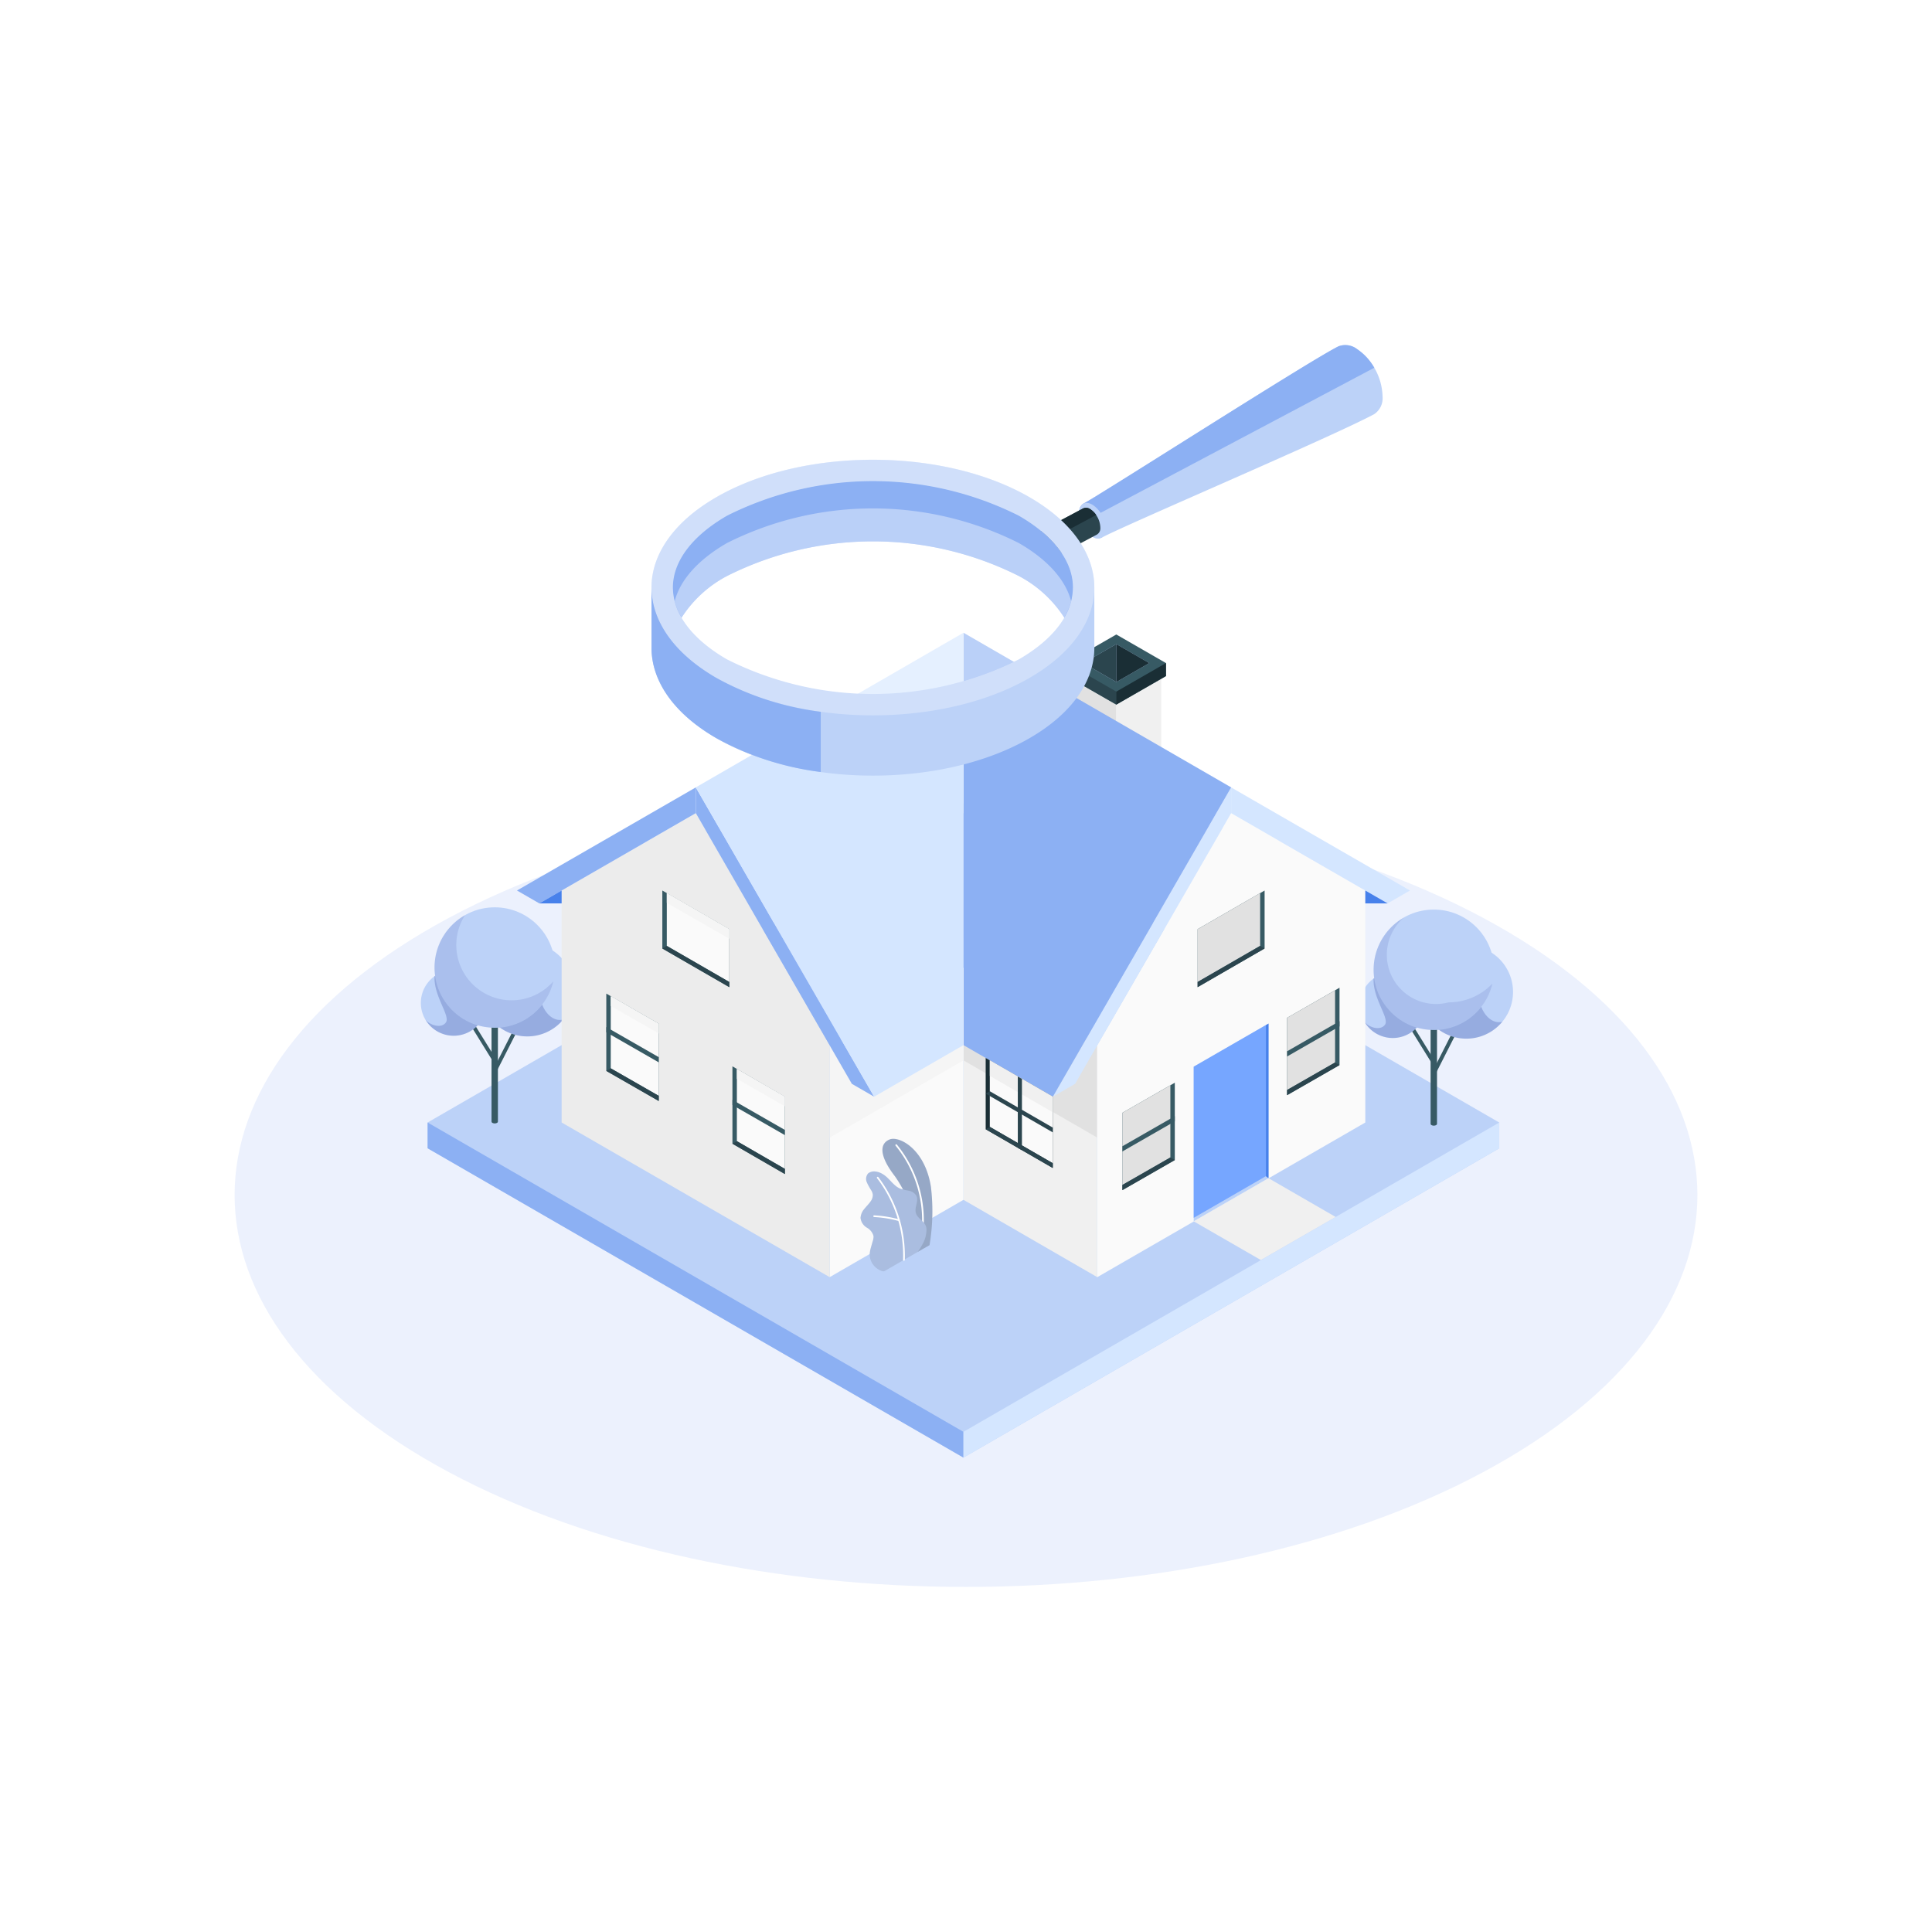 <svg xmlns="http://www.w3.org/2000/svg" width="140" height="139" viewBox="0 0 140 139">
  <style id="svgFont">
    text tspan {
      font-family: "Helvetica Neue,Helvetica,PingFang SC,Hiragino Sans GB,Microsoft YaHei,SimSun,sans-serif",Arial !important;
    }
  </style><defs><style>.a,.t,.u{fill:#fff;}.b{fill:#ecf1fd;}.c{fill:#bcd2f8;}.d{fill:#8cb0f3;}.e{fill:#d4e6ff;}.f{fill:#375a64;}.g,.h{fill:#001682;}.g,.r{opacity:0.2;}.h,.s{opacity:0.1;}.i{fill:#e1e1e1;}.j{fill:#f0f0f0;}.k{fill:#2b454e;}.l{fill:#1a2e35;}.m{fill:#fafafa;}.n{fill:#4781eb;}.o{fill:#76a6ff;}.p{fill:#f5f5f5;}.q{fill:#ececec;}.t{opacity:0.3;}.u{opacity:0.4;}</style></defs><g transform="translate(-309 -2517)"><rect class="a" width="140" height="139" transform="translate(309 2517)"/><g transform="translate(-897.514 203.538)"><path class="b" d="M1239.038,2420.26c20.7,11.091,54.256,11.092,74.953,0s20.7-29.074,0-40.165-54.256-11.092-74.953,0S1218.341,2409.168,1239.038,2420.26Z" transform="translate(0 -0.116)"/><g transform="translate(1237.011 2359.314)"><g transform="translate(0.491 13.074)"><path class="c" d="M1277.1,2372.544l-38.827,22.418v1.868l38.828,22.416,38.827-22.414v-1.868Z" transform="translate(-1238.274 -2372.544)"/><path class="d" d="M1238.274,2396.2l38.828,22.416v1.868l-38.828-22.416V2396.2" transform="translate(-1238.274 -2373.781)"/><path class="e" d="M1279.245,2418.615l38.827-22.414v1.868l-38.827,22.414Z" transform="translate(-1240.417 -2373.782)"/></g><g transform="translate(68.049 20.062)"><g transform="translate(5.23 8.768)"><rect class="f" width="3.391" height="0.277" transform="translate(0 3.024) rotate(-63.085)"/></g><g transform="translate(3.681 8.526)"><rect class="f" width="0.277" height="2.844" transform="translate(0 0.146) rotate(-31.756)"/></g><path class="f" d="M1315.428,2388.611v7.288a.116.116,0,0,1-.068.094.363.363,0,0,1-.328,0,.116.116,0,0,1-.068-.094v-7.288Z" transform="translate(-1309.843 -2380.373)"/><path class="c" d="M1320.893,2386.031a3.384,3.384,0,1,1-3.384-3.384A3.385,3.385,0,0,1,1320.893,2386.031Z" transform="translate(-1309.799 -2380.061)"/><path class="g" d="M1318.569,2385.166c.437-1.375.9-1.912.607-2.08a3.384,3.384,0,1,0,.944,5.1C1319.117,2388.477,1318,2386.949,1318.569,2385.166Z" transform="translate(-1309.799 -2380.061)"/><path class="c" d="M1314.317,2387.1a2.379,2.379,0,1,1-2.379-2.379A2.378,2.378,0,0,1,1314.317,2387.1Z" transform="translate(-1309.56 -2380.169)"/><path class="g" d="M1311.957,2384.719a2.366,2.366,0,0,0-1.39.449c-.065,1.452,1.169,2.87.824,3.345s-1.194.184-1.49-.221a2.378,2.378,0,1,0,2.056-3.574Z" transform="translate(-1309.578 -2380.169)"/><g transform="translate(0.99)"><circle class="c" cx="4.364" cy="4.364" r="4.364"/></g><path class="h" d="M1319.215,2385.31a4.363,4.363,0,1,1-6.393-4.8,3.564,3.564,0,0,0,3.225,6.161A4.354,4.354,0,0,0,1319.215,2385.31Z" transform="translate(-1309.615 -2379.949)"/></g><g transform="translate(0 19.899)"><g transform="translate(5.23 8.768)"><rect class="f" width="3.391" height="0.277" transform="translate(0 3.024) rotate(-63.085)"/></g><g transform="translate(3.68 8.526)"><rect class="f" width="0.277" height="2.844" transform="translate(0 0.146) rotate(-31.756)"/></g><path class="f" d="M1243.623,2388.439v7.288a.115.115,0,0,1-.067.095.364.364,0,0,1-.328,0,.116.116,0,0,1-.068-.095v-7.288Z" transform="translate(-1238.039 -2380.201)"/><path class="c" d="M1249.09,2385.859a3.384,3.384,0,1,1-3.385-3.385A3.385,3.385,0,0,1,1249.09,2385.859Z" transform="translate(-1237.995 -2379.888)"/><path class="g" d="M1246.766,2384.993c.437-1.374.9-1.911.607-2.079a3.384,3.384,0,1,0,.944,5.1C1247.313,2388.305,1246.2,2386.776,1246.766,2384.993Z" transform="translate(-1237.995 -2379.888)"/><path class="c" d="M1242.513,2386.925a2.379,2.379,0,1,1-2.379-2.379A2.379,2.379,0,0,1,1242.513,2386.925Z" transform="translate(-1237.756 -2379.997)"/><path class="g" d="M1240.153,2384.546a2.367,2.367,0,0,0-1.39.449c-.064,1.453,1.169,2.87.824,3.346s-1.194.184-1.49-.221a2.379,2.379,0,1,0,2.056-3.575Z" transform="translate(-1237.774 -2379.997)"/><g transform="translate(0.99)"><circle class="c" cx="4.364" cy="4.364" r="4.364"/></g><path class="h" d="M1247.411,2385.138a4.363,4.363,0,1,1-6.394-4.8,4.008,4.008,0,0,0,6.394,4.8Z" transform="translate(-1237.811 -2379.777)"/></g><g transform="translate(46.799 0.128)"><path class="i" d="M1287.495,2362.261l3.258,1.881v3.762l-3.258-1.881Z" transform="translate(-1287.156 -2359.06)"/><path class="j" d="M1290.932,2364.142l3.258-1.881v7.522l-3.258-1.88Z" transform="translate(-1287.336 -2359.06)"/><path class="f" d="M1290.734,2358.884l-3.6,2.072v.941l3.6,2.069,3.6-2.069v-.941Z" transform="translate(-1287.138 -2358.884)"/><path class="k" d="M1287.138,2362.01l3.6,2.069v-.94l-3.6-2.07Z" transform="translate(-1287.138 -2358.998)"/><path class="l" d="M1294.528,2362.01l-3.6,2.069v-.94l3.6-2.07Z" transform="translate(-1287.336 -2358.998)"/><path class="c" d="M1288.41,2360.993l2.391-1.377,2.391,1.377-2.391,1.376Z" transform="translate(-1287.204 -2358.922)"/><path class="k" d="M1290.8,2359.616v2.753l-2.391-1.376Z" transform="translate(-1287.204 -2358.922)"/><path class="l" d="M1290.932,2359.616l2.391,1.377-2.391,1.376Z" transform="translate(-1287.336 -2358.922)"/></g><g transform="translate(39.319)"><path class="j" d="M1279.245,2401.185v-16.812l9.689,5.6v16.812Z" transform="translate(-1279.245 -2360.089)"/><path class="i" d="M1279.245,2384.373l9.689,5.6v6.7l-9.689-5.594Z" transform="translate(-1279.245 -2360.089)"/><path class="m" d="M1308.9,2394.962V2378.15l-9.724-5.6-9.706,16.812v16.812Z" transform="translate(-1279.78 -2359.47)"/><g transform="translate(6.471 11.208)"><path class="e" d="M1287.691,2392.057,1299,2372.443v-1.868l-12.924,22.416Z" transform="translate(-1286.073 -2370.575)"/></g><path class="d" d="M1279.245,2358.749l19.4,11.208-12.924,22.416-6.471-3.736Z" transform="translate(-1279.245 -2358.749)"/><g transform="translate(19.396 11.208)"><path class="e" d="M1299.711,2372.443l11.341,6.538,1.618-.934-12.959-7.472Z" transform="translate(-1299.711 -2370.575)"/></g><g transform="translate(23.451 25.725)"><path class="f" d="M1303.99,2388.074l3.8-2.18v5.6l-3.8,2.181Z" transform="translate(-1303.99 -2385.893)"/><path class="i" d="M1307.468,2391.32v-5.229l-3.478,1.993v5.229Z" transform="translate(-1303.99 -2385.904)"/><path class="k" d="M1307.792,2391.8l-.324-.188-3.478,1.993v.375Z" transform="translate(-1303.99 -2386.192)"/><path class="f" d="M1303.99,2391.01l3.8-2.18v-.377l-3.8,2.181Z" transform="translate(-1303.99 -2386.027)"/></g><g transform="translate(11.515 32.609)"><path class="f" d="M1291.395,2395.337l3.8-2.18v5.6l-3.8,2.18Z" transform="translate(-1291.395 -2393.157)"/><path class="i" d="M1294.873,2398.583v-5.229l-3.478,1.993v5.229Z" transform="translate(-1291.395 -2393.167)"/><path class="k" d="M1295.2,2399.06l-.324-.187-3.478,1.993v.375Z" transform="translate(-1291.395 -2393.456)"/><path class="f" d="M1291.395,2398.273l3.8-2.181v-.376l-3.8,2.18Z" transform="translate(-1291.395 -2393.291)"/></g><g transform="translate(16.969 18.68)"><path class="f" d="M1297.15,2381.261l4.853-2.8v4.2l-4.853,2.8Z" transform="translate(-1297.15 -2378.459)"/><path class="i" d="M1301.679,2382.485v-3.828l-4.529,2.615v3.828Z" transform="translate(-1297.15 -2378.469)"/><path class="k" d="M1302,2382.884l-.324-.188-4.529,2.615v.375Z" transform="translate(-1297.15 -2378.681)"/></g><path class="n" d="M1311.589,2379.393h-1.618v-.933Z" transform="translate(-1280.852 -2359.779)"/><g transform="translate(16.685 28.322)"><path class="c" d="M1296.851,2402.968V2391.76l5.422-3.126v11.208Z" transform="translate(-1296.851 -2388.634)"/><path class="o" d="M1302.081,2399.7V2388.75l-5.23,3.016v10.953Z" transform="translate(-1296.851 -2388.64)"/><path class="n" d="M1302.561,2388.634l-.191.11V2399.7l.191.145Z" transform="translate(-1297.139 -2388.634)"/></g></g><g transform="translate(6.965)"><path class="m" d="M1278.71,2401.185v-16.812l-9.689,5.6v16.812Z" transform="translate(-1246.356 -2360.089)"/><path class="p" d="M1278.711,2384.373l-9.689,5.6v6.7l9.689-5.594Z" transform="translate(-1246.356 -2360.089)"/><path class="q" d="M1248.519,2394.962V2378.15l9.724-5.6,9.706,16.812v16.812Z" transform="translate(-1245.283 -2359.47)"/><g transform="translate(12.959 11.208)"><path class="d" d="M1270.086,2392.057l-11.307-19.614v-1.868l12.924,22.416Z" transform="translate(-1258.779 -2370.575)"/></g><path class="e" d="M1278.175,2358.749l-19.4,11.208,12.924,22.416,6.471-3.736Z" transform="translate(-1245.82 -2358.749)"/><g transform="translate(0 11.208)"><path class="d" d="M1258.064,2372.443l-11.341,6.538-1.618-.934,12.959-7.472Z" transform="translate(-1245.105 -2370.575)"/></g><g transform="translate(6.471 26.152)"><path class="f" d="M1255.735,2388.524l-3.8-2.18v5.6l3.8,2.18Z" transform="translate(-1251.933 -2386.344)"/><path class="m" d="M1252.275,2391.77v-5.229l3.478,1.993v5.229Z" transform="translate(-1251.951 -2386.354)"/><path class="p" d="M1252.275,2386.541l3.478,2.008v.694l-3.478-1.994Z" transform="translate(-1251.951 -2386.354)"/><path class="p" d="M1261.919,2392.109l3.478,2.008v.693l-3.478-1.994Z" transform="translate(-1252.455 -2386.646)"/><path class="k" d="M1251.933,2392.246l.324-.188,3.478,1.993v.375Z" transform="translate(-1251.933 -2386.643)"/><path class="f" d="M1255.735,2391.46l-3.8-2.181v-.376l3.8,2.18Z" transform="translate(-1251.933 -2386.478)"/></g><g transform="translate(10.533 18.68)"><path class="f" d="M1261.072,2381.261l-4.853-2.8v4.2l4.853,2.8Z" transform="translate(-1256.219 -2378.459)"/><path class="m" d="M1256.561,2382.485v-3.828l4.529,2.615v3.828Z" transform="translate(-1256.237 -2378.469)"/><path class="p" d="M1256.561,2378.657l4.529,2.615v.694l-4.529-2.6Z" transform="translate(-1256.237 -2378.469)"/><path class="k" d="M1256.219,2382.884l.324-.188,4.529,2.615v.375Z" transform="translate(-1256.219 -2378.681)"/></g><path class="n" d="M1246.812,2379.393h1.618v-.933Z" transform="translate(-1245.194 -2359.779)"/><g transform="translate(15.611 31.429)"><path class="f" d="M1265.379,2394.107l-3.8-2.2v5.6l3.8,2.2Z" transform="translate(-1261.577 -2391.912)"/><path class="m" d="M1261.919,2397.337v-5.228l3.478,2.008v5.229Z" transform="translate(-1261.595 -2391.922)"/><path class="k" d="M1261.577,2397.814l.324-.188,3.478,2.009v.375Z" transform="translate(-1261.577 -2392.21)"/><path class="f" d="M1265.379,2397.023l-3.8-2.18v-.376l3.8,2.18Z" transform="translate(-1261.577 -2392.045)"/><path class="p" d="M1261.919,2392.109l3.478,2.008v.693l-3.478-1.994Z" transform="translate(-1261.595 -2391.922)"/></g></g><g transform="translate(40.929 30.817)"><path class="l" d="M1285.806,2394.073l-4.862-2.807v5.165l4.862,2.807Z" transform="translate(-1280.944 -2391.267)"/><path class="m" d="M1281.259,2396.268v-4.82l4.563,2.635v4.819Z" transform="translate(-1280.96 -2391.276)"/><path class="j" d="M1281.259,2391.448v1.124l4.563,2.635v-1.124Z" transform="translate(-1280.96 -2391.276)"/><path class="k" d="M1280.944,2396.707l.3-.173,4.563,2.635v.345Z" transform="translate(-1280.944 -2391.542)"/><path class="k" d="M1280.944,2393.982l.3-.173,4.563,2.635v.346Z" transform="translate(-1280.944 -2391.399)"/><path class="k" d="M1283.4,2397.851l.3.173v-5.165l-.3-.172Z" transform="translate(-1281.072 -2391.341)"/></g><g transform="translate(31.859 36.676)"><g transform="translate(1.59)"><path class="c" d="M1275.6,2405.647l.862-.492a14.843,14.843,0,0,0,.1-4.234c-.434-2.752-2.307-3.7-2.988-3.428s-.841,1.089.389,2.679A9.178,9.178,0,0,1,1275.6,2405.647Z" transform="translate(-1273.051 -2397.448)"/><g class="r"><path d="M1275.6,2405.647l.862-.492a14.843,14.843,0,0,0,.1-4.234c-.434-2.752-2.307-3.7-2.988-3.428s-.841,1.089.389,2.679A9.178,9.178,0,0,1,1275.6,2405.647Z" transform="translate(-1273.051 -2397.448)"/></g><g transform="translate(0.936 0.394)"><path class="a" d="M1275.962,2404.577h-.009a.061.061,0,0,1-.052-.069,8.557,8.557,0,0,0-1.844-6.536.062.062,0,0,1,0-.087.061.061,0,0,1,.086,0,8.691,8.691,0,0,1,1.88,6.642A.062.062,0,0,1,1275.962,2404.577Z" transform="translate(-1274.038 -2397.865)"/></g></g><g transform="translate(0 2.363)"><path class="c" d="M1273.12,2407.159c-.135.079-.416-.093-.524-.165a1.3,1.3,0,0,1-.432-.5,1.222,1.222,0,0,1-.108-.731,2.916,2.916,0,0,1,.093-.39l.108-.377a.957.957,0,0,0,.056-.381.991.991,0,0,0-.471-.594.944.944,0,0,1-.468-.711,1.1,1.1,0,0,1,.273-.651c.149-.188.325-.354.46-.552a.765.765,0,0,0,.156-.483.786.786,0,0,0-.105-.3,4.206,4.206,0,0,1-.33-.6.608.608,0,0,1,.1-.643.7.7,0,0,1,.534-.133,1.225,1.225,0,0,1,.5.174c.493.275.775.859,1.3,1.07a5.093,5.093,0,0,0,.633.155.78.78,0,0,1,.523.358c.192.384-.165.857-.029,1.264.119.36.47.5.666.823a.766.766,0,0,1,.092.472,2.263,2.263,0,0,1-.2.8,5.618,5.618,0,0,1-.438.719C1275.5,2405.786,1273.141,2407.147,1273.12,2407.159Z" transform="translate(-1271.373 -2399.942)"/><g class="s"><path d="M1273.12,2407.159c-.135.079-.416-.093-.524-.165a1.3,1.3,0,0,1-.432-.5,1.222,1.222,0,0,1-.108-.731,2.916,2.916,0,0,1,.093-.39l.108-.377a.957.957,0,0,0,.056-.381.991.991,0,0,0-.471-.594.944.944,0,0,1-.468-.711,1.1,1.1,0,0,1,.273-.651c.149-.188.325-.354.46-.552a.765.765,0,0,0,.156-.483.786.786,0,0,0-.105-.3,4.206,4.206,0,0,1-.33-.6.608.608,0,0,1,.1-.643.7.7,0,0,1,.534-.133,1.225,1.225,0,0,1,.5.174c.493.275.775.859,1.3,1.07a5.093,5.093,0,0,0,.633.155.78.78,0,0,1,.523.358c.192.384-.165.857-.029,1.264.119.36.47.5.666.823a.766.766,0,0,1,.092.472,2.263,2.263,0,0,1-.2.8,5.618,5.618,0,0,1-.438.719C1275.5,2405.786,1273.141,2407.147,1273.12,2407.159Z" transform="translate(-1271.373 -2399.942)"/></g><g transform="translate(1.181 0.389)"><path class="a" d="M1274.584,2406.435h0a.062.062,0,0,1-.06-.063,9.248,9.248,0,0,0-1.883-5.914.061.061,0,1,1,.084-.089,9.4,9.4,0,0,1,1.922,6.008A.062.062,0,0,1,1274.584,2406.435Z" transform="translate(-1272.62 -2400.352)"/></g><g transform="translate(0.933 3.18)"><path class="a" d="M1274.2,2403.708l-.018,0a8.306,8.306,0,0,0-1.769-.285.061.061,0,0,1-.059-.063.058.058,0,0,1,.063-.059,8.367,8.367,0,0,1,1.8.29.061.061,0,0,1-.018.12Z" transform="translate(-1272.358 -2403.298)"/></g></g></g><path class="j" d="M1296.851,2403.586l5.422-3.126,4.862,2.807-5.419,3.122Z" transform="translate(-1240.847 -2360.93)"/></g><g transform="translate(1253.724 2338.462)"><g transform="translate(27.343)"><g transform="translate(3.642)"><path class="c" d="M1310.077,2342.227a4.341,4.341,0,0,0-1.849-3.467,1.39,1.39,0,0,0-1.37-.19h0c-2.176,1.092-17.47,10.9-18.448,11.382l-.012.007a.7.7,0,0,0-.31.63,2.183,2.183,0,0,0,.932,1.747.692.692,0,0,0,.7.092l.013-.008c1.55-.853,16.643-7.285,19.728-8.94h0A1.381,1.381,0,0,0,1310.077,2342.227Z" transform="translate(-1288.085 -2338.462)"/><path class="d" d="M1309.476,2340.112a3.936,3.936,0,0,0-1.248-1.352,1.391,1.391,0,0,0-1.367-.192l-.045.025c-1.986,1.016-13.368,8.277-17.2,10.637l-.026.015-.155.1-.047.029-.087.054-.1.063-.008,0c-.4.247-.679.408-.784.46l-.012.007a.463.463,0,0,0-.09.069.764.764,0,0,0-.22.561,1.433,1.433,0,0,0,.01.219c0,.028.009.057.013.085.007.045.016.089.026.134s.018.071.028.107.026.083.042.126.021.063.033.093l.008.015Z" transform="translate(-1288.085 -2338.462)"/><path class="c" d="M1289.015,2352.967a2.179,2.179,0,0,1-.929-1.74c.021-.629.471-.869,1-.537a2.183,2.183,0,0,1,.929,1.74C1290,2353.059,1289.548,2353.3,1289.015,2352.967Z" transform="translate(-1288.085 -2339.094)"/></g><path class="k" d="M1284.243,2353.407a1.673,1.673,0,0,0,.714,1.336.533.533,0,0,0,.531.072h0l3.7-1.969h0a.531.531,0,0,0,.236-.481,1.675,1.675,0,0,0-.713-1.336.532.532,0,0,0-.535-.071h0l-3.7,1.968h0A.531.531,0,0,0,1284.243,2353.407Z" transform="translate(-1284.242 -2339.114)"/><path class="l" d="M1284.484,2352.924a.531.531,0,0,0-.241.483,1.45,1.45,0,0,0,.112.571l4.771-2.545a1.431,1.431,0,0,0-.409-.407.532.532,0,0,0-.535-.071l-3.7,1.968Z" transform="translate(-1284.242 -2339.114)"/></g><g transform="translate(0 8.314)"><path class="c" d="M1287.48,2356.5c0-2.371-1.567-4.741-4.7-6.549-6.265-3.618-16.424-3.618-22.689,0-3.133,1.808-4.7,4.178-4.7,6.549h0v4.366c0,2.371,1.567,4.742,4.7,6.551,6.265,3.616,16.424,3.616,22.689,0,3.133-1.809,4.7-4.179,4.7-6.551V2356.5Zm-26.613-5.206a23.548,23.548,0,0,1,21.137,0c2.53,1.461,3.924,3.31,3.924,5.206s-1.393,3.745-3.924,5.206a23.542,23.542,0,0,1-21.137,0c-2.529-1.46-3.922-3.309-3.922-5.206S1258.337,2352.754,1260.867,2351.292Z" transform="translate(-1255.391 -2347.235)"/><path class="t" d="M1260.09,2363.048c6.266,3.617,16.425,3.617,22.69,0s6.265-9.482,0-13.1-16.424-3.618-22.689,0S1253.824,2359.431,1260.09,2363.048Zm-3.146-6.55c0-1.9,1.392-3.745,3.922-5.206a23.548,23.548,0,0,1,21.137,0c2.53,1.461,3.924,3.31,3.924,5.206s-1.393,3.745-3.924,5.206a23.542,23.542,0,0,1-21.137,0C1258.337,2360.244,1256.943,2358.4,1256.943,2356.5Z" transform="translate(-1255.391 -2347.235)"/><g transform="translate(1.551 1.552)"><path class="c" d="M1257.027,2356.584a4.3,4.3,0,0,0,.627,2.185,8.743,8.743,0,0,1,3.3-3.023,23.528,23.528,0,0,1,21.136,0,8.77,8.77,0,0,1,3.3,3.023,4.336,4.336,0,0,0,.624-2.185c0-1.9-1.393-3.746-3.925-5.207a23.555,23.555,0,0,0-21.136,0C1258.421,2352.838,1257.027,2354.688,1257.027,2356.584Z" transform="translate(-1257.027 -2348.873)"/><path class="d" d="M1257.027,2356.584a4.3,4.3,0,0,0,.627,2.185,8.743,8.743,0,0,1,3.3-3.023,23.528,23.528,0,0,1,21.136,0,8.77,8.77,0,0,1,3.3,3.023,4.336,4.336,0,0,0,.624-2.185c0-1.9-1.393-3.746-3.925-5.207a23.555,23.555,0,0,0-21.136,0C1258.421,2352.838,1257.027,2354.688,1257.027,2356.584Z" transform="translate(-1257.027 -2348.873)"/></g><path class="u" d="M1260.959,2353.465a23.54,23.54,0,0,1,21.137,0c2.088,1.2,3.4,2.674,3.795,4.217-.4,1.543-1.707,3.012-3.795,4.217a23.54,23.54,0,0,1-21.137,0c-2.088-1.205-3.4-2.674-3.794-4.217C1257.56,2356.139,1258.871,2354.669,1260.959,2353.465Z" transform="translate(-1255.484 -2347.43)"/><path class="d" d="M1267.655,2365.936v4.363a21.03,21.03,0,0,1-7.562-2.452c-3.134-1.809-4.7-4.18-4.7-6.551v-4.367a5.517,5.517,0,0,1,.192-1.43h0c-.76,2.821.742,5.805,4.506,7.981A21.089,21.089,0,0,0,1267.655,2365.936Z" transform="translate(-1255.391 -2347.668)"/></g></g></g></g></svg>